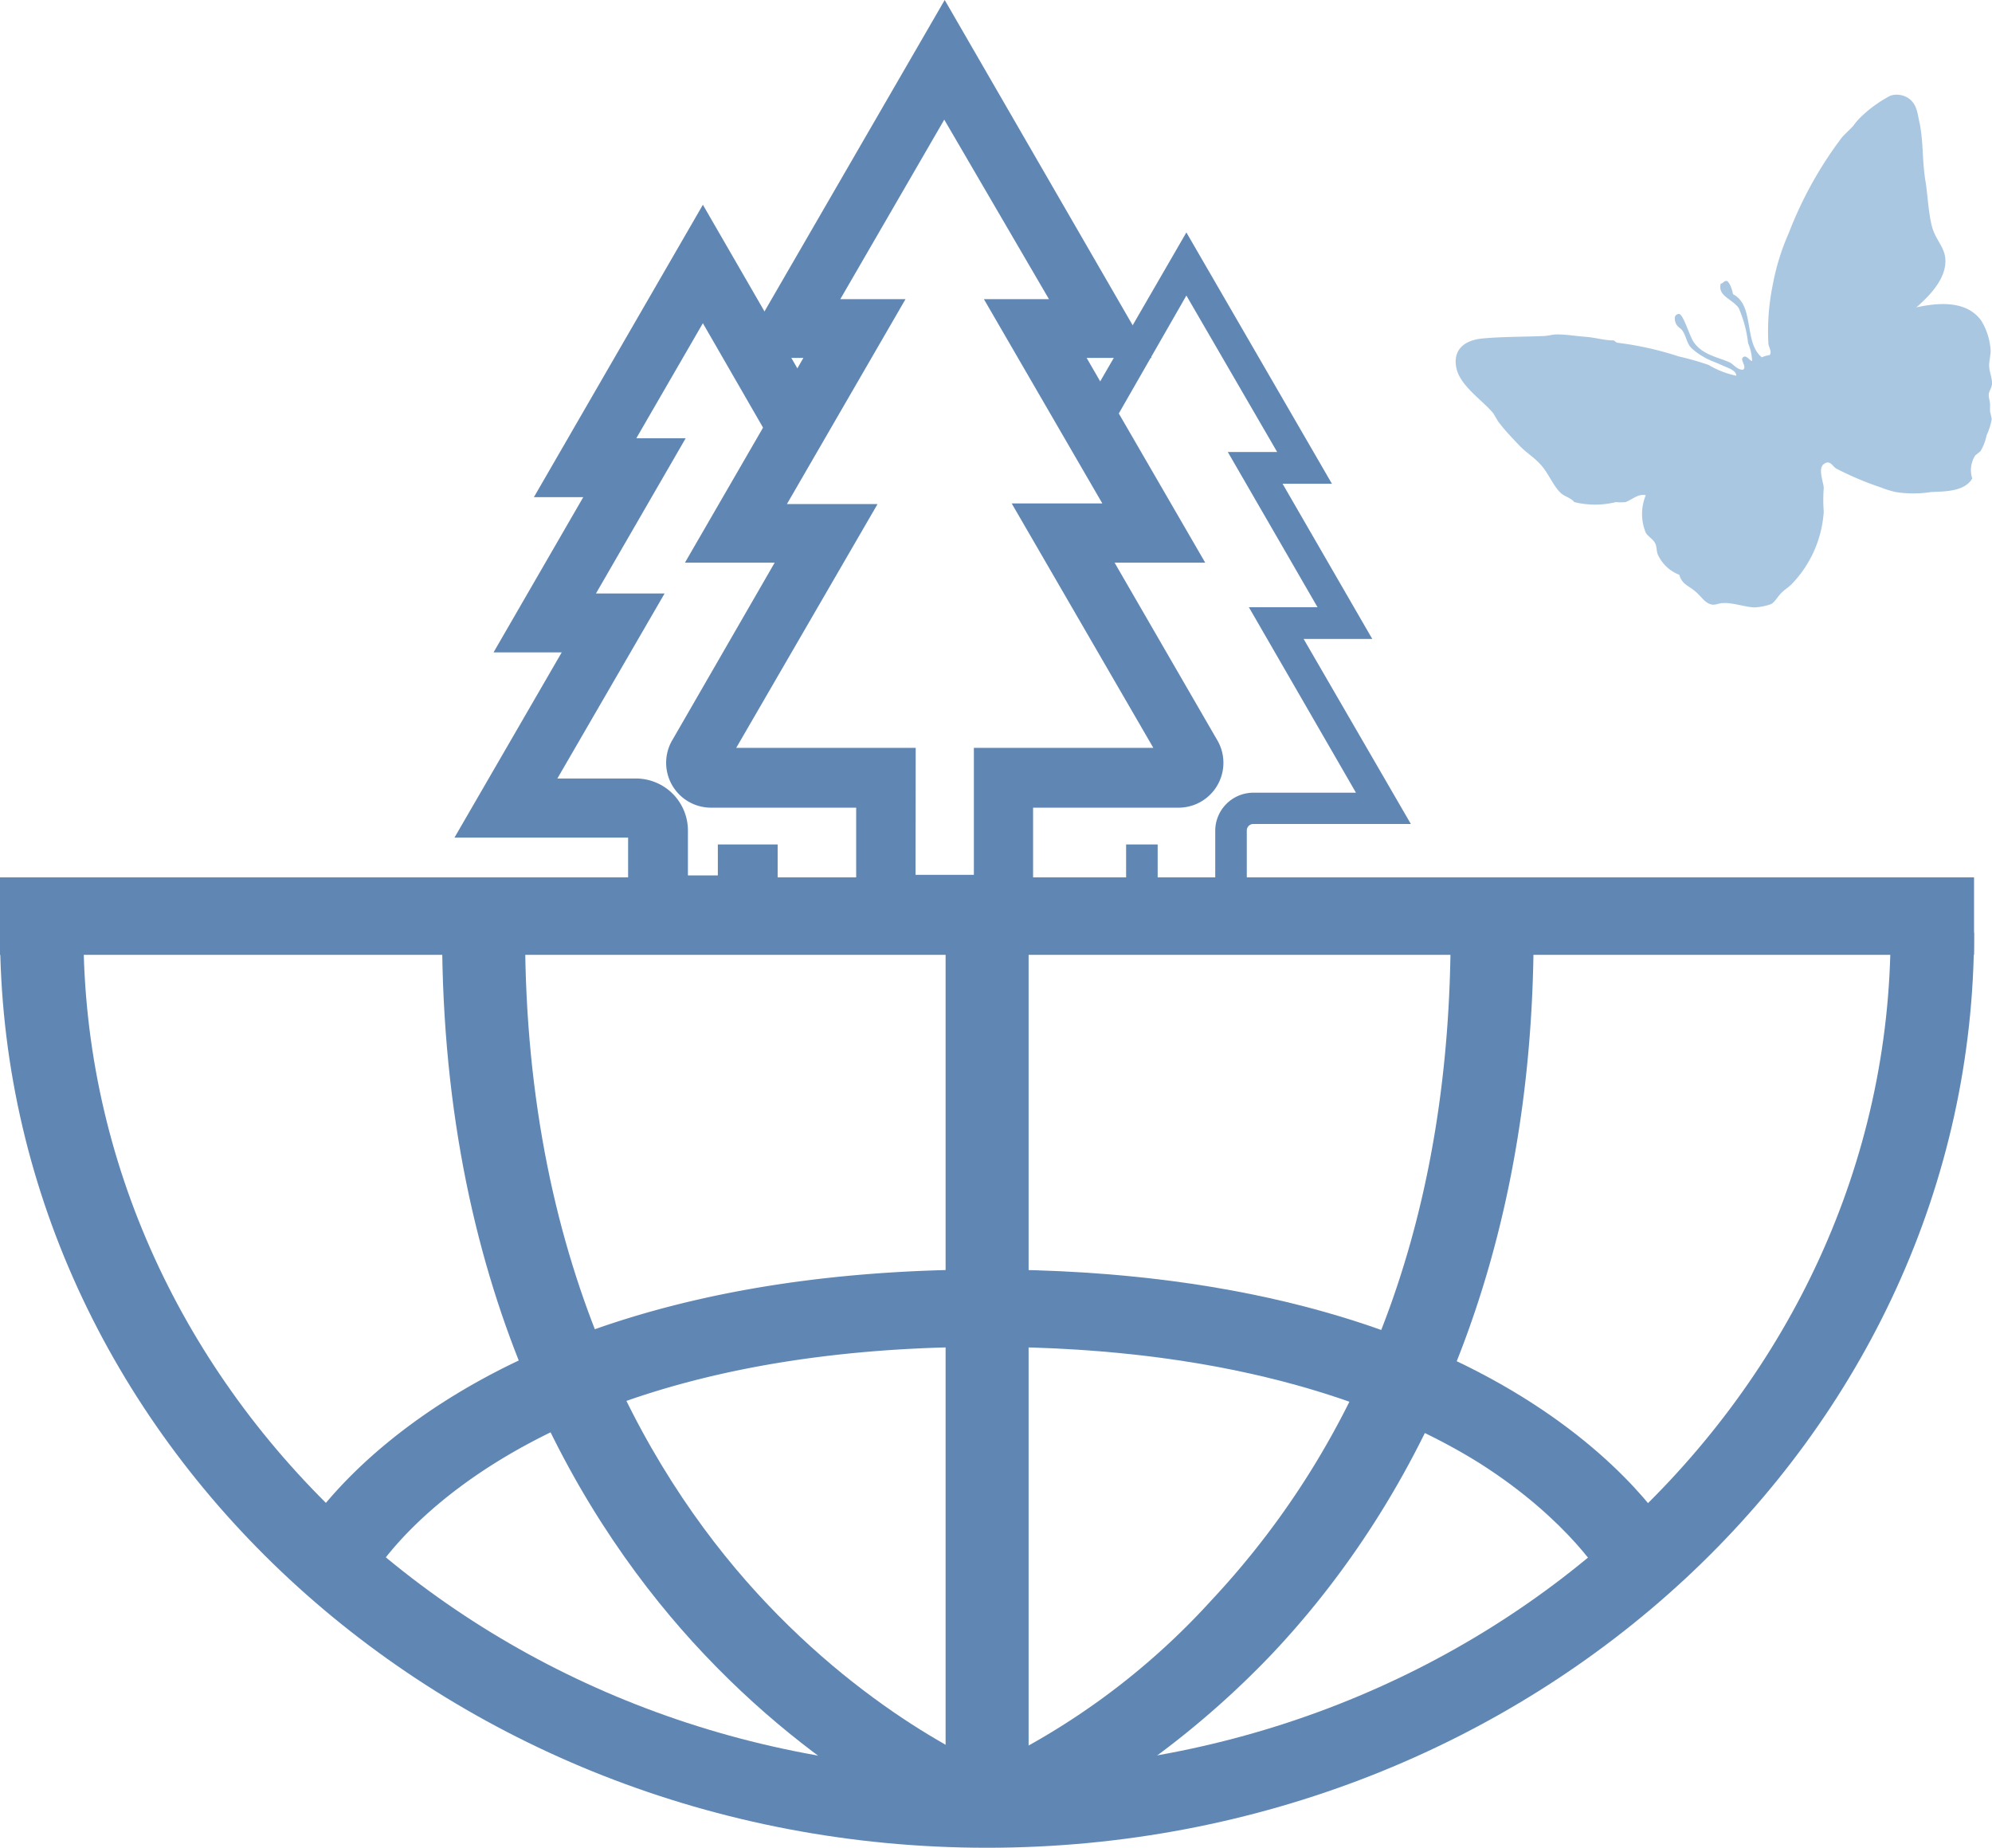 <svg id="Layer_1" data-name="Layer 1" xmlns="http://www.w3.org/2000/svg" viewBox="0 0 133.2 123.54"><defs><style>.cls-1{fill:#6087b4}</style></defs><path class="cls-1" d="M0 58.66h132v5.18H0z"/><path class="cls-1" d="M63.23 62.25h5.55v58.69h-5.55z"/><path class="cls-1" d="M66 123.54c-36.39 0-66-27.47-66-61.23h5.58c0 30.91 27.1 56.05 60.42 56.05s60.42-25.14 60.42-56H132c0 33.71-29.61 61.18-66 61.18z"/><path class="cls-1" d="M67 123.35l-2-4.81 1 2.46-1-2.4A48.19 48.19 0 0081 107c10.58-11.3 16-26.34 16-44.68h5.55c0 24.62-9.54 39.86-17.54 48.31-8.84 9.25-17.61 12.58-18.01 12.72z"/><path class="cls-1" d="M65 123.35c-.37-.14-9.14-3.47-17.9-12.73-8-8.45-17.54-23.69-17.54-48.31h5.55c0 23 8.78 37.11 16.15 44.89 7.9 8.34 15.72 11.31 15.8 11.34zm42.23-17.74S105 101.7 99 97.87c-5.67-3.56-16-7.82-33-7.82v-5.17c36 0 45.79 17.67 46.19 18.42l-2.49 1.15z"/><path class="cls-1" d="M24.78 105.59l-5-2.29C20.2 102.55 30 84.88 66 84.88v5.17c-32.62 0-41.14 15.39-41.22 15.54zm44.3-43.1H57.25V54H47.6a3 3 0 01-2.6-4.59l6.8-11.79h-6l7.92-13.69h-4.4L63.17 0 77 23.93h-4.34l7.93 13.69h-6.06l6.82 11.79A3 3 0 0178.73 54h-9.65zm-7.86-4h3.9V50h12l-9.47-16.34h6.06L65.79 20h4.35l-7-12-6.95 12h4.36l-7.93 13.7h6.06L49.23 50h12z"/><path class="cls-1" d="M52 62.49H42V56H30.39l7.17-12.38H33l6-10.38h-3.3L47 13.69l8 13.85-3.43 2L47 21.61l-4.45 7.69h3.3l-6 10.38h4.59l-7.17 12.37h5.25A3.48 3.48 0 0146 55.53v3h2v-2.07h4zm31.37-.92H75.3v-5.11h2.11v3h3.85v-3.93A2.55 2.55 0 0183.81 53h6.86l-7.16-12.4h4.59l-6-10.38h3.3l-6.07-10.46-5.33 9.3L72.12 28l7.21-12.46 9.73 16.8h-3.3l6 10.38h-4.59l7.17 12.37H83.81a.44.44 0 00-.44.44z"/><path d="M128.14 20.55c1.82-.4 3.46-.34 4.35.9a4.37 4.37 0 01.62 2c0 .29-.1.65-.1 1s.17.74.19 1.1-.17.52-.21.77.09.51.08.76v.44a5 5 0 01.11.5 4.11 4.11 0 01-.34 1.08 3.46 3.46 0 01-.41 1.07l-.35.28a1.81 1.81 0 00-.2 1.54c-.53.91-1.91.86-2.77.91a7.65 7.65 0 01-2.34 0 6.5 6.5 0 01-1-.31 20.88 20.88 0 01-3-1.27c-.27-.19-.41-.59-.82-.29s0 1.27 0 1.6a10.14 10.14 0 000 1.58 7.69 7.69 0 01-2.14 4.84c-.21.22-.53.4-.76.66s-.41.59-.65.69a3.76 3.76 0 01-1.07.21c-.54 0-1.45-.32-2.07-.29-.35 0-.54.15-.79.1-.47-.09-.64-.48-1.11-.88s-.89-.47-1.07-1.11a2.61 2.61 0 01-1.42-1.32c-.13-.27-.06-.59-.23-.85s-.47-.42-.59-.64a3.27 3.27 0 010-2.51c-.52-.11-.9.29-1.35.46a3.54 3.54 0 01-.65 0 5.8 5.8 0 01-2.78 0c-.26-.31-.63-.35-.92-.62-.48-.46-.75-1.19-1.24-1.78s-1-.84-1.54-1.41-1-1.05-1.4-1.59l-.32-.54c-.73-.88-2.2-1.82-2.46-3s.45-1.88 1.75-2 2.75-.11 4-.16c.36 0 .68-.12 1-.11.63 0 1.29.12 1.89.16s1.26.24 1.84.24c.11 0 .19.17.32.16a21.58 21.58 0 014.06.91 18.91 18.91 0 012 .57 5.93 5.93 0 001.85.72c0-.37-.59-.53-1-.72s-.81-.31-1.15-.52a4 4 0 01-.88-.64c-.3-.33-.32-.8-.59-1.16-.1-.15-.34-.21-.44-.51s-.07-.55.22-.58.72 1.51 1 1.89c.6.87 1.66 1 2.44 1.37.27.17.49.48.85.47.29-.21-.22-.64 0-.83s.42.21.61.25a3.49 3.49 0 00-.27-1.2 8.14 8.14 0 00-.63-2.35c-.46-.63-1.41-.79-1.2-1.63.16 0 .17-.15.36-.18s.42.59.46.89c1.46.73.71 3.25 1.93 4.22a2 2 0 01.52-.15c.15-.17 0-.43-.08-.72a15.45 15.45 0 01.28-3.93 15.56 15.56 0 011.09-3.53 26.09 26.09 0 013.55-6.38c.2-.23.48-.47.74-.75a4.71 4.71 0 01.66-.74 8.58 8.58 0 011.83-1.29 1.4 1.4 0 011.38.3c.44.45.43.9.6 1.63.25 1.35.14 2.47.39 3.89.14.95.18 2 .41 2.9s.84 1.37.9 2.19c.09 1.26-.98 2.41-1.94 3.24z" fill="#aac7e2" fill-rule="evenodd"/></svg>